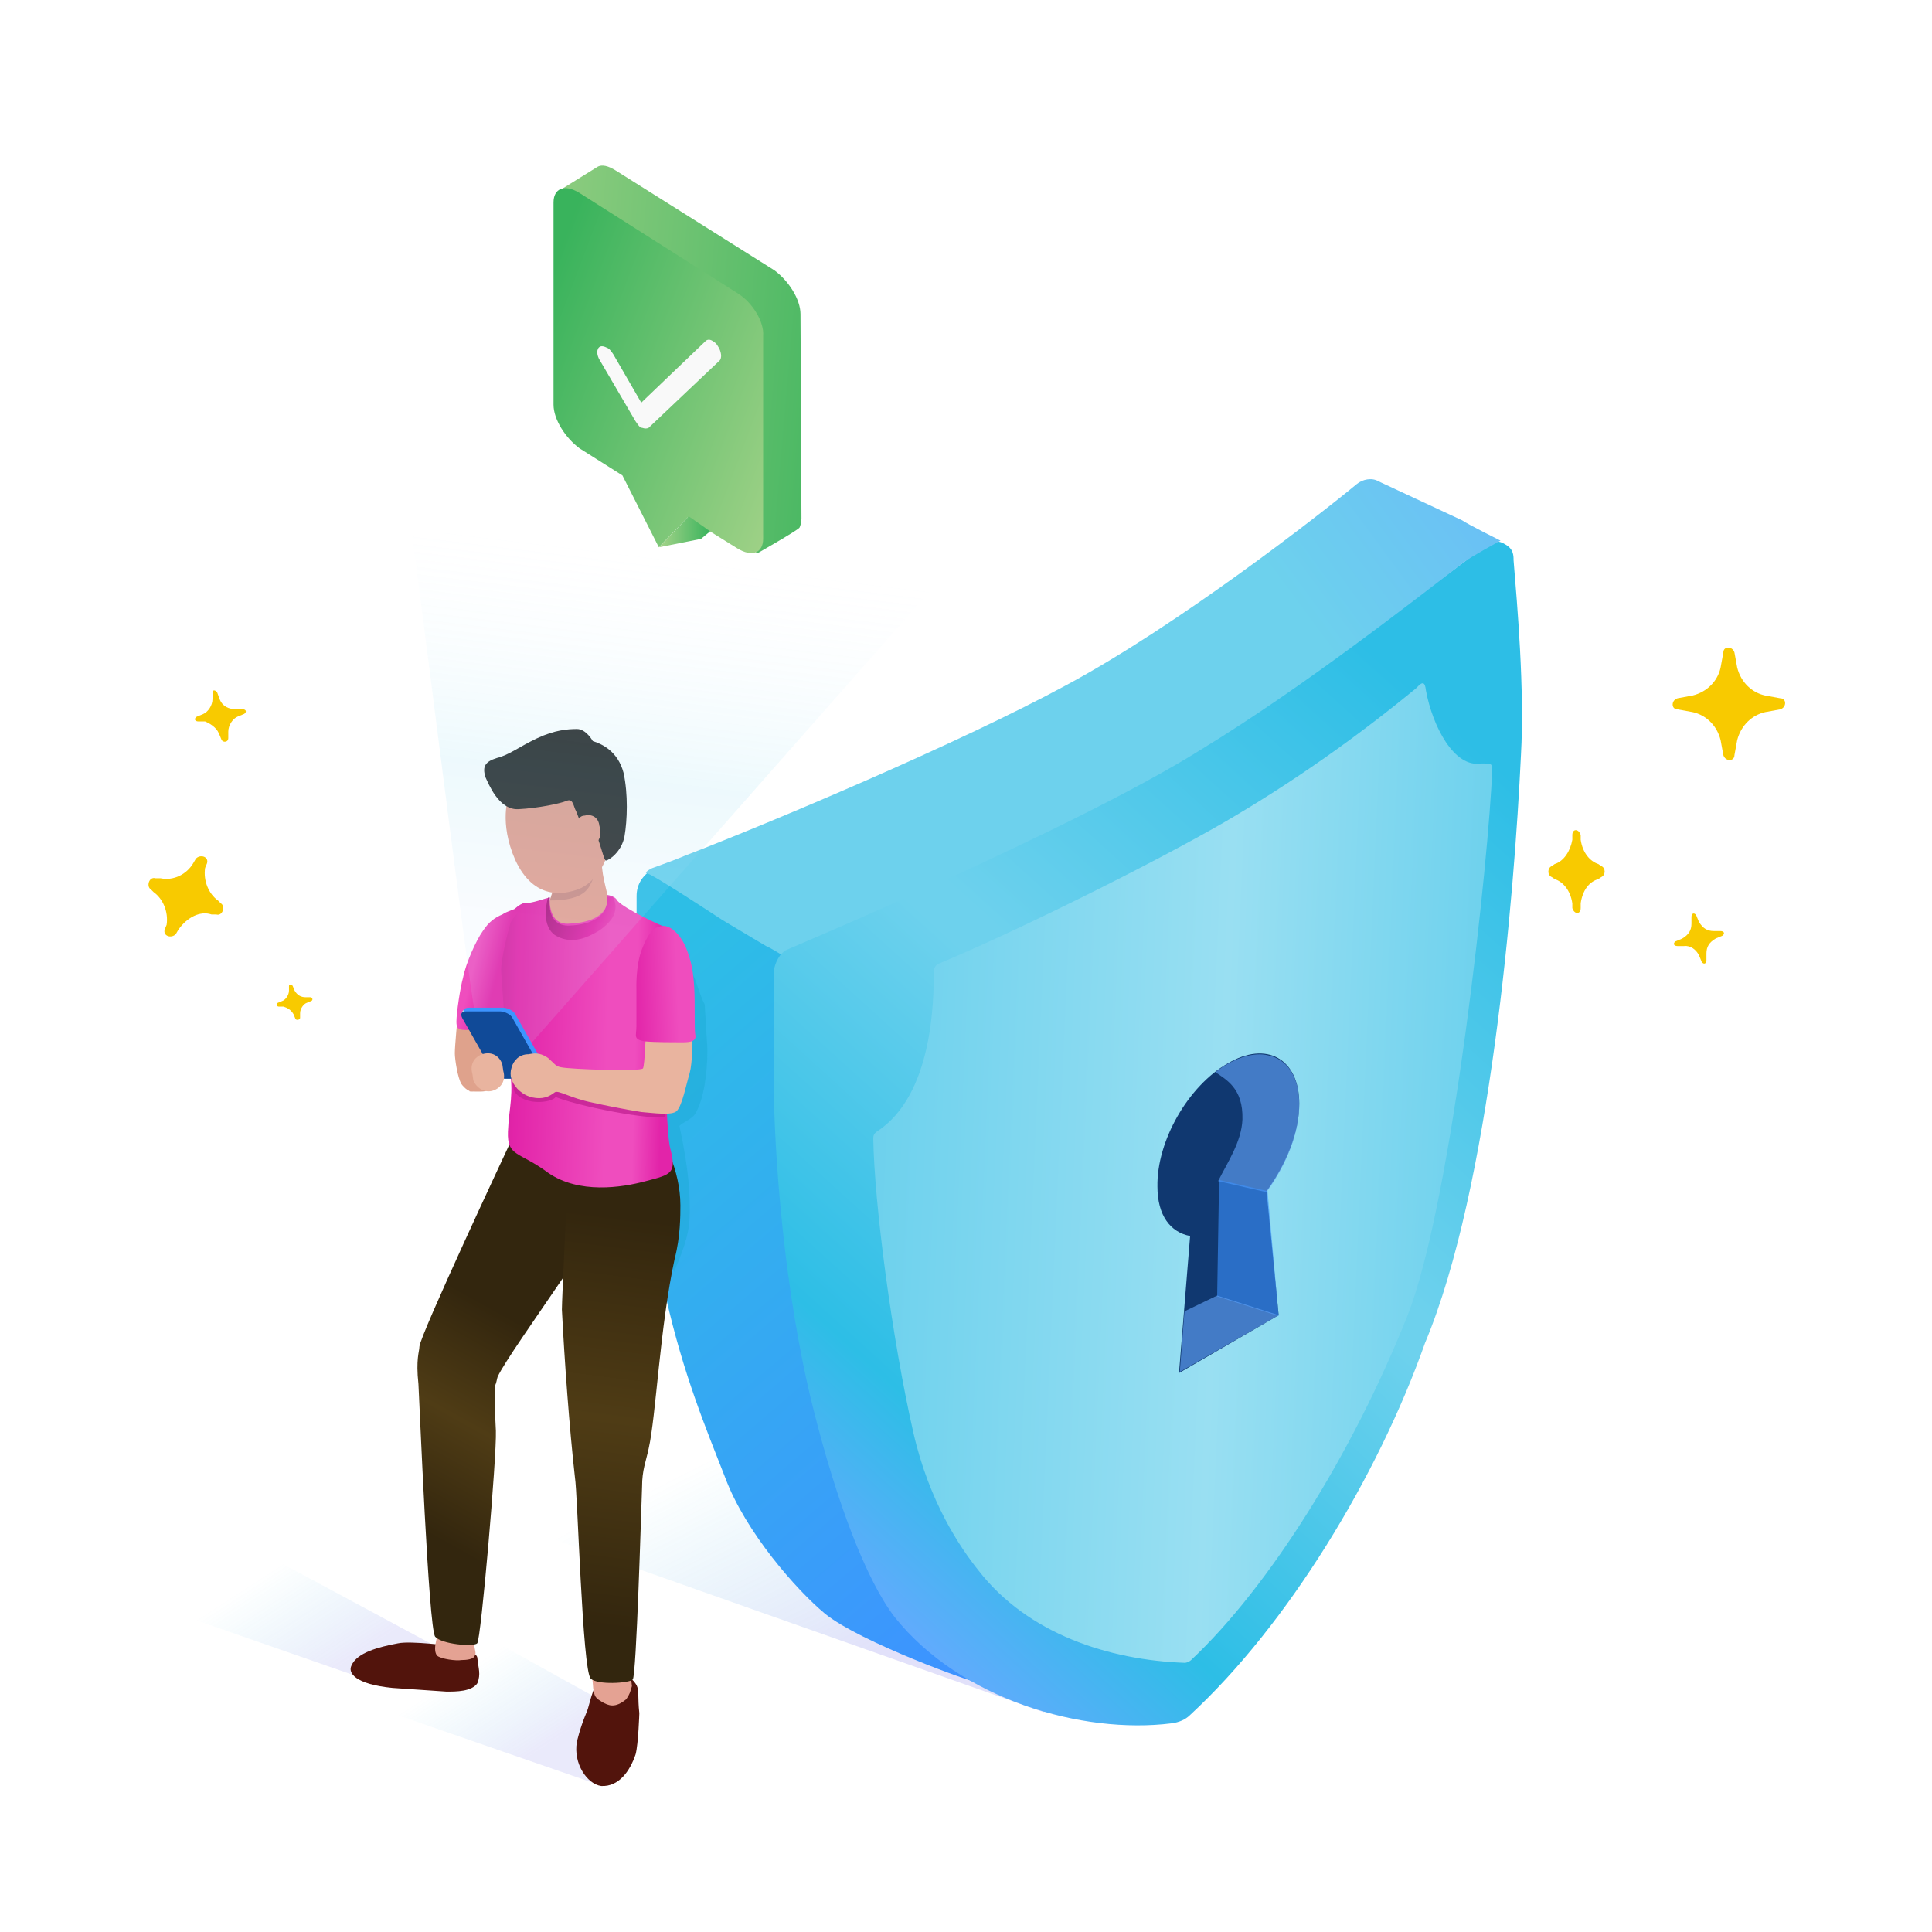 <?xml version="1.0" encoding="utf-8"?>
<!-- Generator: Adobe Illustrator 26.2.1, SVG Export Plug-In . SVG Version: 6.00 Build 0)  -->
<svg version="1.1" id="Layer_1" xmlns="http://www.w3.org/2000/svg" xmlns:xlink="http://www.w3.org/1999/xlink" x="0px" y="0px"
	 viewBox="0 0 120 120" style="enable-background:new 0 0 120 120;" xml:space="preserve">
<style type="text/css">
	.st0{fill:url(#SVGID_1_);}
	.st1{fill:url(#SVGID_00000177445330423971827830000011347552238355590057_);}
	.st2{fill:url(#SVGID_00000142897958951489370060000011849529733267657876_);}
	.st3{fill:url(#SVGID_00000056418159181318619270000010800768513274865025_);}
	.st4{fill:#103870;}
	.st5{opacity:0.6;fill:#66A9FF;enable-background:new    ;}
	.st6{opacity:0.6;fill:#3D93FF;enable-background:new    ;}
	.st7{fill:url(#SVGID_00000033349881941165032050000015414847338192979888_);}
	.st8{fill:#F8CA00;}
	.st9{opacity:0.4;fill:#18A9D1;enable-background:new    ;}
	.st10{opacity:0.7;fill:url(#SVGID_00000070836868784896805310000010827760783339507384_);enable-background:new    ;}
	.st11{opacity:0.7;fill:url(#SVGID_00000059290441167156807070000012192353531852615561_);enable-background:new    ;}
	.st12{fill:#52140C;}
	.st13{fill:#E4A293;}
	.st14{fill:url(#SVGID_00000098196243064450560120000004823470910332520605_);}
	.st15{fill:#CB8D86;}
	.st16{fill:url(#SVGID_00000124147441653742569260000006777456038725814948_);}
	.st17{fill:#353535;}
	.st18{fill:url(#SVGID_00000003078390541202037490000013219634531785359762_);}
	.st19{fill:url(#SVGID_00000088114401894939514390000012769547405100024449_);}
	.st20{fill:#DFA28C;}
	.st21{fill:url(#SVGID_00000149348306187610087330000005803017284680310916_);}
	
		.st22{opacity:0.5;fill:url(#SVGID_00000069376568399342353210000012603158613370284418_);fill-opacity:0.3;enable-background:new    ;}
	.st23{fill:#B2E1DE;}
	.st24{fill:#3D94FF;}
	.st25{fill:#104A98;}
	.st26{opacity:0.7;fill:#BE1F8E;enable-background:new    ;}
	.st27{fill:#E9B49F;}
	.st28{fill:url(#SVGID_00000146469745778280702200000004979107223003671963_);}
	.st29{fill:url(#SVGID_00000004543564575979349740000015489155708535199372_);}
	.st30{fill:url(#SVGID_00000101092043132592444830000005658394032913309570_);}
	.st31{fill:url(#SVGID_00000011731578294324713270000013217001070368252581_);}
	.st32{fill:#F9F9F9;}
</style>
<g>
	
		<linearGradient id="SVGID_1_" gradientUnits="userSpaceOnUse" x1="41.516" y1="44.533" x2="57.954" y2="12.156" gradientTransform="matrix(1 0 0 -1 0 122)">
		<stop  offset="0.354" style="stop-color:#00AFD9;stop-opacity:0"/>
		<stop  offset="0.776" style="stop-color:#6C68E4;stop-opacity:0.2"/>
	</linearGradient>
	<path class="st0" d="M75.49,94.43L39.01,78.74L23.38,91.7l41.45,14.65L75.49,94.43z"/>
	
		<linearGradient id="SVGID_00000090985226095351297530000001893684857167225020_" gradientUnits="userSpaceOnUse" x1="29.743" y1="66.259" x2="76.633" y2="11.207" gradientTransform="matrix(1 0 0 -1 0 122)">
		<stop  offset="0.136" style="stop-color:#2DBEE6"/>
		<stop  offset="0.773" style="stop-color:#3D93FF"/>
		<stop  offset="0.997" style="stop-color:#8978FF"/>
	</linearGradient>
	<path style="fill:url(#SVGID_00000090985226095351297530000001893684857167225020_);" d="M60.72,104.5
		c-0.17,0.06-7.29-2.49-9.49-4.28c-1.74-1.45-4.92-5.04-6.19-8.45c-2.43-6.19-5.5-13.26-5.5-30.62v-5.5c0-0.75,0.41-1.33,1.04-1.68
		c0.06,0,0.17-0.06,0.23-0.06l2.26-0.75c0.46-0.17,0.93,0,1.16,0.35l0.41,0.41l4.52,4.98c0.17,0.17-0.46,0.35-0.46,0.52
		c0,0.23-0.29,0.75-0.29,1.04c0,1.91-0.06,4.05-0.06,5.73c0.06,9.03,3.99,29.7,7.76,34.5c0.69,0.81,1.51,1.51,2.26,2.2
		C59.22,103.69,60.14,104.15,60.72,104.5z"/>
	
		<linearGradient id="SVGID_00000109006586321329141000000003022616300434508166_" gradientUnits="userSpaceOnUse" x1="93.609" y1="74.702" x2="37.656" y2="13.03" gradientTransform="matrix(1 0 0 -1 0 122)">
		<stop  offset="7.111080e-03" style="stop-color:#2DBEE6"/>
		<stop  offset="0.348" style="stop-color:#6DD1ED"/>
		<stop  offset="0.376" style="stop-color:#6DD1ED"/>
		<stop  offset="0.652" style="stop-color:#2DBEE6"/>
		<stop  offset="0.794" style="stop-color:#66A9FF"/>
		<stop  offset="1" style="stop-color:#6F5BF4"/>
	</linearGradient>
	<path style="fill:url(#SVGID_00000109006586321329141000000003022616300434508166_);" d="M93.49,33.81
		c0.52,0.29,0.52,0.69,0.52,0.98c0.23,2.78,0.69,8.05,0.46,12.1c-0.41,8.68-1.91,26.86-5.96,36.53c-2.95,8.34-8.57,17.54-14.59,23.1
		c-0.29,0.29-0.69,0.46-1.16,0.52c-5.5,0.69-13.08-1.45-17.19-6.6c-1.74-2.26-3.59-7.06-5.09-13.08c-1.79-7.18-2.43-15.8-2.43-20.73
		c0-1.56,0-4.05,0-6.08c0-0.81,0.52-1.56,1.27-1.97c4.52-2.03,19.8-8.97,24.95-11.98c4.23-2.49,14.07-9.73,18.06-12.74
		C92.51,33.81,92.85,33.41,93.49,33.81z"/>
	
		<linearGradient id="SVGID_00000150097999093028907210000004369034191763483787_" gradientUnits="userSpaceOnUse" x1="54.253" y1="50.326" x2="92.631" y2="48.618" gradientTransform="matrix(1 0 0 -1 0 122)">
		<stop  offset="0" style="stop-color:#6DD1ED"/>
		<stop  offset="0.56" style="stop-color:#99DFF2"/>
		<stop  offset="0.987" style="stop-color:#6DD1ED"/>
	</linearGradient>
	<path style="fill:url(#SVGID_00000150097999093028907210000004369034191763483787_);" d="M88.57,42.9c0.41,2.2,1.74,4.8,3.42,4.52
		c0.69,0,0.69,0,0.69,0.46c-0.17,4.98-2.43,26.69-5.27,33.87c-3.42,8.57-8.57,16.79-13.43,21.36c-0.06,0.06-0.23,0.17-0.41,0.17
		c-4.69-0.17-9.73-1.79-12.79-5.73c-1.16-1.45-3.07-4.28-4.05-8.57c-1.33-5.85-2.43-14.24-2.49-18.29c0-0.17,0.06-0.29,0.23-0.41
		c3.47-2.26,3.53-8.1,3.53-9.96c0-0.23,0.17-0.41,0.29-0.46c4.75-1.97,13.26-6.19,17.77-8.8c4.28-2.49,8.28-5.33,11.93-8.34
		C88.34,42.32,88.51,42.32,88.57,42.9z"/>
	<path class="st4" d="M76.24,66.06c2.43-1.45,4.46-0.29,4.46,2.49c0,1.79-0.81,3.76-2.03,5.44l0.75,7.7l-6.19,3.59l0.69-8.51
		c-1.22-0.23-2.03-1.27-2.03-3.07C71.84,70.86,73.81,67.45,76.24,66.06z"/>
	<path class="st5" d="M78.73,65.54c1.22,0.23,1.97,1.33,1.97,3.07c0,1.79-0.81,3.76-2.03,5.44l-3.01-0.69
		c0.58-1.16,1.45-2.43,1.51-3.82c0.06-1.97-1.04-2.49-1.68-2.95C76.76,65.6,77.98,65.36,78.73,65.54z"/>
	<path class="st6" d="M75.72,73.29l3.01,0.69l0.69,7.76l-3.82-1.22L75.72,73.29z"/>
	<path class="st5" d="M79.42,81.69l-3.82-1.22l-2.03,0.98l-0.29,3.76L79.42,81.69z"/>
	
		<linearGradient id="SVGID_00000064333357341416781920000010431708471210471343_" gradientUnits="userSpaceOnUse" x1="103.126" y1="105.059" x2="38.315" y2="57.188" gradientTransform="matrix(1 0 0 -1 0 122)">
		<stop  offset="0" style="stop-color:#66A9FF"/>
		<stop  offset="0.38" style="stop-color:#6DD1ED"/>
		<stop  offset="0.772" style="stop-color:#6DD1ED"/>
	</linearGradient>
	<path style="fill:url(#SVGID_00000064333357341416781920000010431708471210471343_);" d="M93.2,33.58c0,0-1.91,1.04-2.26,1.33
		c-3.18,2.43-9.96,7.76-16.33,11.64C66.69,51.53,48.8,59,48.74,59.05c-0.17,0.17-0.23,0.23-0.23,0.23s-0.75-0.46-0.93-0.52
		c0,0-1.27-0.75-2.72-1.62c0,0-4.57-3.01-4.69-2.89l-0.06-0.06c0.23-0.23,0.46-0.29,0.46-0.29s1.45-0.52,1.97-0.75
		c5.27-2.03,16.96-6.95,23.68-10.59c7-3.76,15.75-10.59,18.06-12.5c0.35-0.29,0.93-0.41,1.33-0.17l5.21,2.43
		C91.23,32.6,93.2,33.58,93.2,33.58z"/>
	<path class="st8" d="M99.28,54.6l0.17-0.12c0.29-0.12,0.29-0.58,0-0.69l-0.17-0.12c-0.52-0.17-0.98-0.69-1.1-1.51v-0.29
		c-0.12-0.41-0.52-0.41-0.52,0v0.29c-0.12,0.69-0.52,1.33-1.1,1.51l-0.17,0.12c-0.29,0.12-0.29,0.58,0,0.69l0.17,0.12
		c0.52,0.17,0.98,0.69,1.1,1.51v0.29c0.12,0.41,0.52,0.41,0.52,0V56.1C98.3,55.29,98.7,54.77,99.28,54.6z"/>
	<path class="st8" d="M105.53,59.34l0.17,0.41c0.12,0.17,0.29,0.12,0.29-0.12v-0.41c0-0.41,0.17-0.69,0.58-0.93l0.41-0.17
		c0.17-0.12,0.12-0.29-0.12-0.29h-0.41c-0.41,0-0.69-0.17-0.93-0.58l-0.17-0.41c-0.12-0.17-0.29-0.12-0.29,0.12v0.41
		c0,0.41-0.17,0.69-0.58,0.93l-0.41,0.17c-0.17,0.12-0.12,0.29,0.12,0.29h0.41C105.01,58.71,105.36,59,105.53,59.34z"/>
	<path class="st8" d="M109.64,44.23l0.93-0.17c0.41-0.12,0.41-0.69,0-0.69l-0.93-0.17c-0.81-0.17-1.51-0.81-1.74-1.74l-0.17-0.93
		c-0.12-0.41-0.69-0.41-0.69,0l-0.17,0.93c-0.17,0.81-0.81,1.51-1.74,1.74l-0.93,0.17c-0.41,0.12-0.41,0.69,0,0.69l0.93,0.17
		c0.81,0.17,1.51,0.81,1.74,1.74l0.17,0.93c0.12,0.41,0.69,0.41,0.69,0l0.17-0.93C108.14,45.04,108.83,44.41,109.64,44.23z"/>
	<path class="st9" d="M43.18,69.18c-0.23,0.35-0.75,0.52-0.98,0.75c0.64,2.95,0.64,4.34,0.64,5.33c0,1.22-0.23,1.97-0.98,3.76
		c0,0-0.64-2.37-0.64-2.55l-2.26-13.03v-2.43c0-0.46,0.17-0.93,0.52-1.22c0.29,0.23,1.22,0.12,3.13,0.46
		c0.64,0.12,0.58,0.98,1.16,2.14l0.17,2.78C43.94,66.75,43.7,68.32,43.18,69.18z"/>
	
		<linearGradient id="SVGID_00000023982708918141961000000006617391931419351717_" gradientUnits="userSpaceOnUse" x1="25.362" y1="22.637" x2="33.988" y2="9.376" gradientTransform="matrix(1 0 0 -1 0 122)">
		<stop  offset="0.354" style="stop-color:#00AFD9;stop-opacity:0"/>
		<stop  offset="0.776" style="stop-color:#6C68E4;stop-opacity:0.2"/>
	</linearGradient>
	<path style="opacity:0.7;fill:url(#SVGID_00000023982708918141961000000006617391931419351717_);enable-background:new    ;" d="
		M39.59,106.87l-13.89-7.7l-6.19,5.56l17.37,6.02L39.59,106.87z"/>
	
		<linearGradient id="SVGID_00000122712975566582153860000015453361115455841188_" gradientUnits="userSpaceOnUse" x1="12.379" y1="28.885" x2="21.826" y2="14.362" gradientTransform="matrix(1 0 0 -1 0 122)">
		<stop  offset="0.354" style="stop-color:#00AFD9;stop-opacity:0"/>
		<stop  offset="0.776" style="stop-color:#6C68E4;stop-opacity:0.2"/>
	</linearGradient>
	<path style="opacity:0.7;fill:url(#SVGID_00000122712975566582153860000015453361115455841188_);enable-background:new    ;" d="
		M28.77,103.17l-17.43-9.38l-5.33,4.69l17.43,6.08L28.77,103.17z"/>
	<path class="st12" d="M35.83,108.2c0,0,0.17-0.81,0.58-1.79c0.17-0.35,0.23-0.93,0.58-1.74c0.17-0.58,1.22-0.58,1.22-0.58
		c0.75,0.17,0.93-0.06,1.33,0.58c0.17,0.35,0.06,0.75,0.17,1.74c0,0-0.06,1.91-0.23,2.55c-0.35,1.04-1.04,2.03-2.14,1.97
		C36.47,110.81,35.6,109.54,35.83,108.2z"/>
	<path class="st13" d="M37.39,105.71c0.41,0.23,0.81,0.41,1.51-0.17c0.23-0.35,0.23-0.41,0.35-0.81l-0.23-2.14
		c-0.06-0.41-0.41-0.64-0.75-0.64l-0.98,0.06c-0.41,0.06-0.64,0.41-0.64,0.75l0.17,1.79C36.87,105.48,37.05,105.48,37.39,105.71z"/>
	<path class="st12" d="M24.72,102.07c0.81-0.17,3.36,0.17,3.36,0.17h0.41c0.06,0.17,1.16,0.35,1.16,0.75c0.06,0.64,0.23,0.98,0,1.56
		c-0.35,0.52-1.33,0.52-1.91,0.52l-3.36-0.23c-2.32-0.23-2.78-0.93-2.55-1.39C22.17,102.65,23.5,102.3,24.72,102.07z"/>
	<path class="st13" d="M28.65,103.11c0.35,0,0.75-0.06,0.81-0.23c0.17-0.17,0-0.41,0-0.75l0.23-1.16c0.17-0.64-0.23-1.33-0.93-1.39
		c-0.64-0.17-1.33,0.23-1.39,0.93l-0.23,1.16c-0.06,0.35-0.23,0.81,0,1.16C27.38,103.05,28.36,103.17,28.65,103.11z"/>
	
		<linearGradient id="SVGID_00000013912288877567428560000017163720943558900408_" gradientUnits="userSpaceOnUse" x1="24.528" y1="24.47" x2="33.26" y2="40.118" gradientTransform="matrix(1 0 0 -1 0 122)">
		<stop  offset="0.165" style="stop-color:#33260E"/>
		<stop  offset="0.567" style="stop-color:#4F3C15"/>
		<stop  offset="0.96" style="stop-color:#33260E"/>
	</linearGradient>
	<path style="fill:url(#SVGID_00000013912288877567428560000017163720943558900408_);" d="M34.67,68.14c0,0,4.92,1.97,4.34,4.46
		c-0.52,2.2-7.29,11.17-8.1,12.91c-0.06,0.17-0.06,0.35-0.17,0.58c0,0.52,0,1.91,0.06,2.78c0.06,1.56-0.93,13.03-1.16,13.2
		c-0.23,0.23-2.2,0.06-2.61-0.41c-0.41-0.52-0.98-14.7-1.04-15.69c-0.17-1.56,0.06-2.03,0.06-2.32c0-0.64,5.56-12.5,5.56-12.5
		L34.67,68.14z"/>
	<path class="st13" d="M34.67,54.19l-0.64,2.14c0,0-1.33,1.16-0.64,2.55c0.58,1.39,4.75-0.98,4.57-2.14
		c-0.17-1.22-0.58-2.2-0.58-3.18C37.28,52.57,34.73,53.38,34.67,54.19z"/>
	<path class="st15" d="M34.15,55.93c1.62,0,2.2-0.41,2.49-0.93c0.23-0.41,0.52-1.33,0.52-1.33l-2.55,0.98L34.15,55.93z"/>
	<path class="st13" d="M31.6,49.44c0,0-0.64,1.62,0.41,3.99c1.16,2.49,3.01,2.14,3.94,1.79c1.04-0.41,2.14-1.91,1.91-3.76
		c-0.23-1.91-1.97-3.59-3.53-3.3C32.76,48.52,31.89,48.75,31.6,49.44z"/>
	
		<linearGradient id="SVGID_00000062912900362442100920000017502656539989043076_" gradientUnits="userSpaceOnUse" x1="35.09" y1="15.874" x2="39.158" y2="47.715" gradientTransform="matrix(1 0 0 -1 0 122)">
		<stop  offset="0.165" style="stop-color:#33260E"/>
		<stop  offset="0.567" style="stop-color:#4F3C15"/>
		<stop  offset="0.726" style="stop-color:#443312"/>
		<stop  offset="0.96" style="stop-color:#33260E"/>
	</linearGradient>
	<path style="fill:url(#SVGID_00000062912900362442100920000017502656539989043076_);" d="M41.1,70.69c0,0,1.16,1.91,1.16,4.17
		c0,0.64,0,1.97-0.35,3.3c-0.93,4.28-1.16,9.78-1.62,11.81c-0.17,0.81-0.41,1.33-0.41,2.37c-0.06,1.56-0.35,11.75-0.58,11.98
		c-0.23,0.23-2.2,0.35-2.61-0.06c-0.52-0.52-0.81-11.52-0.98-12.5c-0.35-3.13-0.64-7.12-0.81-10.42c0-0.64,0.35-7.87,0.35-7.87
		L41.1,70.69z"/>
	<path class="st17" d="M30.16,48.29c0.17,0.35,0.81,2.03,2.03,1.97c1.22-0.06,2.61-0.35,3.01-0.52c0.41-0.17,0.41,0.35,0.58,0.64
		c0.17,0.35,0.23,0.93,0.75,0.81c0.52-0.06,0.93,2.26,1.1,2.26c0.17,0,0.98-0.52,1.16-1.51c0.17-0.98,0.23-2.61-0.06-3.94
		c-0.35-1.33-1.33-1.79-1.91-1.97c0,0-0.41-0.75-0.98-0.75s-1.39,0.06-2.49,0.58c-1.1,0.52-1.74,1.04-2.49,1.22
		C30.16,47.3,29.93,47.59,30.16,48.29z"/>
	
		<linearGradient id="SVGID_00000133515934793340212670000005168216649089176987_" gradientUnits="userSpaceOnUse" x1="22.853" y1="57.733" x2="41.164" y2="57.237" gradientTransform="matrix(1 0 0 -1 0 122)">
		<stop  offset="0" style="stop-color:#6B1050"/>
		<stop  offset="0.504" style="stop-color:#E224A9"/>
		<stop  offset="0.813" style="stop-color:#EF4DBE"/>
		<stop  offset="0.907" style="stop-color:#EF4DBE"/>
		<stop  offset="1" style="stop-color:#E224A9"/>
	</linearGradient>
	<path style="fill:url(#SVGID_00000133515934793340212670000005168216649089176987_);" d="M34.15,55.75c0,0-0.17,1.74,1.22,1.62
		c1.39-0.06,2.55-0.58,2.32-1.79c0,0,0.52,0.06,0.64,0.35c0.52,0.58,2.89,1.62,2.89,1.62s0,12.22,0.41,13.78
		c0.41,1.56,0.06,1.62-1.51,2.03c-1.51,0.41-4.17,0.81-6.08-0.52c-1.79-1.33-2.55-0.98-2.49-2.55c0.06-1.56,0.41-2.32,0.06-4.17
		c-0.41-2.61-0.58-3.59-0.58-4.57c-0.17-1.56,0.06-2.89,0.41-4.28c0.23-0.52,0.58-0.98,1.04-1.16
		C33.17,56.1,33.75,55.81,34.15,55.75z"/>
	
		<linearGradient id="SVGID_00000174582508271154059010000005042895321186303120_" gradientUnits="userSpaceOnUse" x1="32.83" y1="66.214" x2="39.077" y2="64.143" gradientTransform="matrix(1 0 0 -1 0 122)">
		<stop  offset="0" style="stop-color:#981471"/>
		<stop  offset="0.656" style="stop-color:#E224A9"/>
		<stop  offset="0.915" style="stop-color:#EF4DBE"/>
	</linearGradient>
	<path style="fill:url(#SVGID_00000174582508271154059010000005042895321186303120_);" d="M34.04,55.75c0,0-0.52,1.62,0.41,2.32
		c0.64,0.41,1.39,0.41,2.14,0.06c0.81-0.35,1.16-0.75,1.39-1.04c0.41-0.58,0.23-1.22,0.06-1.39h-0.35c0.17,1.16-0.93,1.74-2.32,1.79
		c-1.51,0.06-1.22-1.74-1.22-1.74S34.09,55.75,34.04,55.75z"/>
	<path class="st13" d="M35.89,51.59c0.06,0.58,0.52,0.98,0.93,0.93c0.06,0,0.06,0,0.06-0.06c0.35-0.17,0.52-0.64,0.35-1.16
		c-0.06-0.58-0.52-0.75-0.93-0.64C36,50.66,35.71,51.01,35.89,51.59z"/>
	<path class="st20" d="M28.42,63.22c0,0-0.17,1.74-0.17,2.2c0,0.35,0.17,1.51,0.41,1.91c0.17,0.23,0.52,0.58,0.81,0.41
		c0.35-0.17,0.64-0.52,0.64-0.52l0.23-1.56l-0.81-2.37L28.42,63.22z"/>
	
		<linearGradient id="SVGID_00000113349182011439478400000007779830735480467645_" gradientUnits="userSpaceOnUse" x1="32.174" y1="61.523" x2="28.817" y2="62.369" gradientTransform="matrix(1 0 0 -1 0 122)">
		<stop  offset="0.353" style="stop-color:#E224A9"/>
		<stop  offset="0.805" style="stop-color:#EF4DBE"/>
	</linearGradient>
	<path style="fill:url(#SVGID_00000113349182011439478400000007779830735480467645_);" d="M32.59,56.22
		c-0.58,0.23-1.16,0.41-1.39,0.58c-0.41,0.17-0.81,0.41-1.22,1.04c-0.41,0.58-1.04,1.97-1.22,2.89c-0.17,0.58-0.41,2.2-0.41,2.72
		c0,0.35,0.06,0.52,0.52,0.52h0.64c0,0,0.93,0.06,1.04,0c0.23-0.06,0.75-0.17,0.75-0.58c0.06-0.41-0.17-2.55-0.17-3.18
		c0-0.64,0.41-2.32,0.58-2.89C31.89,56.91,32.59,56.22,32.59,56.22z"/>
	
		<linearGradient id="SVGID_00000145772498729333792620000013464794435672453527_" gradientUnits="userSpaceOnUse" x1="41.734" y1="63.723" x2="44.58" y2="87.058" gradientTransform="matrix(1 0 0 -1 0 122)">
		<stop  offset="0" style="stop-color:#D1E6FF;stop-opacity:0.8"/>
		<stop  offset="0.405" style="stop-color:#6DD2EE;stop-opacity:0.8"/>
		<stop  offset="1" style="stop-color:#D8EFFE;stop-opacity:0"/>
	</linearGradient>
	
		<path style="opacity:0.5;fill:url(#SVGID_00000145772498729333792620000013464794435672453527_);fill-opacity:0.3;enable-background:new    ;" d="
		M33.11,64.67l31.38-35.6c0.06-0.06-38.9,4.28-38.9,4.28c0.17,0.58,3.71,29.47,3.99,29.99l2.72,2.03
		C32.36,65.36,33.11,64.67,33.11,64.67z"/>
	<path class="st23" d="M33.75,66.75h0.17l-0.17,0.17V66.75z"/>
	<path class="st24" d="M29.12,62.59h2.14c0.23,0,0.64,0.17,0.75,0.41l1.91,3.36c0.17,0.23,0,0.41-0.23,0.41h-2.14
		c-0.23,0-0.64-0.17-0.75-0.41l-1.91-3.3C28.65,62.82,28.77,62.59,29.12,62.59z"/>
	<path class="st23" d="M28.83,62.7l-0.17,0.17h0.12L28.83,62.7z"/>
	<path class="st25" d="M28.94,62.82h2.14c0.23,0,0.64,0.17,0.75,0.41l1.91,3.36c0.17,0.23,0,0.41-0.23,0.41h-2.14
		c-0.23,0-0.64-0.17-0.75-0.41l-1.91-3.36C28.59,62.99,28.65,62.82,28.94,62.82z"/>
	<path class="st26" d="M31.95,67.8c-0.06-0.17-0.23-1.22-0.17-1.51c0.17,0,1.97,0.58,2.03,0.64c0.35,0,7.53,1.97,7.53,2.37
		s-4.86-0.41-6.83-1.16C34.27,68.49,32.59,68.72,31.95,67.8z"/>
	<path class="st27" d="M40.11,64.21c0,0-0.06,1.91-0.17,2.14c-0.06,0.23-4.57,0.06-5.09-0.06c-0.35-0.06-0.41-0.23-0.81-0.58
		c-0.35-0.23-0.64-0.35-1.22-0.23c-0.58,0-0.93,0.41-1.04,0.81c-0.17,0.52,0,0.93,0.35,1.33c0.23,0.23,0.58,0.52,1.16,0.58
		s0.93-0.17,1.16-0.35c0.23-0.17,0.93,0.35,2.37,0.64c0.75,0.17,1.97,0.41,3.01,0.58c0.75,0.06,1.91,0.23,2.2-0.06
		c0.35-0.35,0.58-1.62,0.81-2.37c0.17-0.64,0.17-1.97,0.17-1.97L40.11,64.21z"/>
	
		<linearGradient id="SVGID_00000002344840235861345310000003951993753491699377_" gradientUnits="userSpaceOnUse" x1="39.228" y1="60.786" x2="43.495" y2="60.958" gradientTransform="matrix(1 0 0 -1 0 122)">
		<stop  offset="0.026" style="stop-color:#E224A9"/>
		<stop  offset="0.667" style="stop-color:#EF4DBE"/>
	</linearGradient>
	<path style="fill:url(#SVGID_00000002344840235861345310000003951993753491699377_);" d="M39.88,58.94
		c-0.41,1.04-0.35,2.49-0.35,2.49s0,1.74,0,2.32s-0.23,0.81,0.52,0.93c0.64,0.06,1.79,0.06,2.32,0.06s0.93-0.06,0.81-0.52
		c-0.06-0.41,0-1.91-0.06-2.89c-0.06-0.98-0.17-1.62-0.52-2.49c-0.35-0.81-0.93-1.33-1.39-1.33C40.81,57.55,40.4,57.61,39.88,58.94z
		"/>
	<path class="st20" d="M29.64,67.8c0.23,0,0.52,0,0.58-0.06c0.06-0.06-0.64-0.75-0.64-0.75L29,67.04l0.17,0.75"/>
	<path class="st27" d="M30.62,67.74c0.52-0.17,0.81-0.64,0.64-1.22l-0.06-0.41c-0.17-0.52-0.64-0.81-1.22-0.64
		c-0.52,0.17-0.81,0.64-0.64,1.22l0.06,0.41C29.58,67.56,30.1,67.91,30.62,67.74z"/>
	<path class="st8" d="M13.14,56.8h0.29c0.41,0.12,0.58-0.52,0.29-0.69l-0.17-0.17c-0.58-0.41-0.93-1.22-0.81-2.03l0.12-0.29
		c0.12-0.41-0.41-0.58-0.69-0.29l-0.17,0.29c-0.41,0.69-1.22,1.1-2.03,0.93H9.66c-0.41-0.12-0.58,0.52-0.29,0.69l0.17,0.17
		c0.58,0.41,0.93,1.22,0.81,2.03l-0.12,0.29c-0.12,0.41,0.41,0.58,0.69,0.29l0.17-0.29C11.63,56.97,12.44,56.56,13.14,56.8z"/>
	<path class="st8" d="M13.6,45.56l0.17,0.41c0.12,0.17,0.41,0.12,0.41-0.12v-0.41c0-0.41,0.29-0.81,0.58-0.93l0.41-0.17
		c0.17-0.12,0.12-0.29-0.12-0.29h-0.41c-0.41,0-0.81-0.17-0.98-0.58l-0.17-0.46c-0.12-0.17-0.29-0.17-0.29,0v0.41
		c0,0.41-0.29,0.81-0.58,0.93l-0.41,0.17c-0.17,0.12-0.12,0.29,0.12,0.29h0.41C13.02,44.93,13.43,45.16,13.6,45.56z"/>
	<path class="st8" d="M18.23,62.99l0.12,0.29c0.06,0.12,0.29,0.06,0.29-0.06v-0.29c0-0.29,0.23-0.58,0.41-0.64l0.29-0.12
		c0.12-0.06,0.06-0.23-0.06-0.23h-0.29c-0.29,0-0.52-0.12-0.69-0.41l-0.12-0.29c-0.06-0.12-0.23-0.12-0.23,0v0.29
		c0,0.29-0.23,0.58-0.41,0.64l-0.29,0.12c-0.12,0.06-0.06,0.23,0.06,0.23h0.29C17.83,62.59,18.06,62.7,18.23,62.99z"/>
	
		<linearGradient id="SVGID_00000129201871802108608870000007145974851421899446_" gradientUnits="userSpaceOnUse" x1="55.577" y1="98.509" x2="27.123" y2="100.965" gradientTransform="matrix(1 0 0 -1 0 122)">
		<stop  offset="0" style="stop-color:#39B35C"/>
		<stop  offset="0.989" style="stop-color:#A5D389"/>
	</linearGradient>
	<path style="fill:url(#SVGID_00000129201871802108608870000007145974851421899446_);" d="M49.72,19.51c0-0.93-0.75-2.08-1.62-2.72
		l-9.84-6.19c-0.46-0.29-0.87-0.41-1.16-0.23l-2.43,1.51l2.03,3.65v4.52v3.82c0,0.93,0.75,2.08,1.62,2.72l7.06,4.46L47,34.39
		c0,0,2.55-1.45,2.66-1.62c0.06-0.12,0.12-0.35,0.12-0.58L49.72,19.51z"/>
	
		<linearGradient id="SVGID_00000170243610289008094220000013969552312302182047_" gradientUnits="userSpaceOnUse" x1="51.515" y1="94.097" x2="32.751" y2="101.202" gradientTransform="matrix(1 0 0 -1 0 122)">
		<stop  offset="0.022" style="stop-color:#A5D389"/>
		<stop  offset="1" style="stop-color:#39B35C"/>
	</linearGradient>
	<path style="fill:url(#SVGID_00000170243610289008094220000013969552312302182047_);" d="M45.85,18.24L36,11.99
		c-0.93-0.58-1.62-0.29-1.62,0.58v1.62v2.2v4.92v3.82c0,0.93,0.75,2.08,1.62,2.72l2.66,1.68l2.26,4.46l1.79-1.85l3.07,1.91
		c0.93,0.58,1.62,0.29,1.62-0.58V20.85C47.47,20.03,46.77,18.82,45.85,18.24z"/>
	
		<linearGradient id="SVGID_00000145047823768882671210000011822726134819137711_" gradientUnits="userSpaceOnUse" x1="44.123" y1="88.969" x2="40.932" y2="88.969" gradientTransform="matrix(1 0 0 -1 0 122)">
		<stop  offset="0" style="stop-color:#39B35C"/>
		<stop  offset="0.989" style="stop-color:#A5D389"/>
	</linearGradient>
	<path style="fill:url(#SVGID_00000145047823768882671210000011822726134819137711_);" d="M40.93,33.99l2.61-0.52L44.11,33
		l-1.33-0.93L40.93,33.99z"/>
	<path class="st32" d="M44.28,21.19c-0.17-0.12-0.35-0.12-0.46,0l-3.99,3.82L38.09,22c-0.12-0.17-0.23-0.35-0.41-0.41
		c-0.12-0.06-0.29-0.12-0.41-0.06c-0.23,0.12-0.23,0.52,0,0.87l2.2,3.76c0.12,0.17,0.23,0.35,0.35,0.41h0.06
		c0.17,0.06,0.29,0.06,0.41,0l4.4-4.17c0.17-0.17,0.12-0.58-0.12-0.93C44.51,21.37,44.4,21.25,44.28,21.19z"/>
</g>
</svg>
